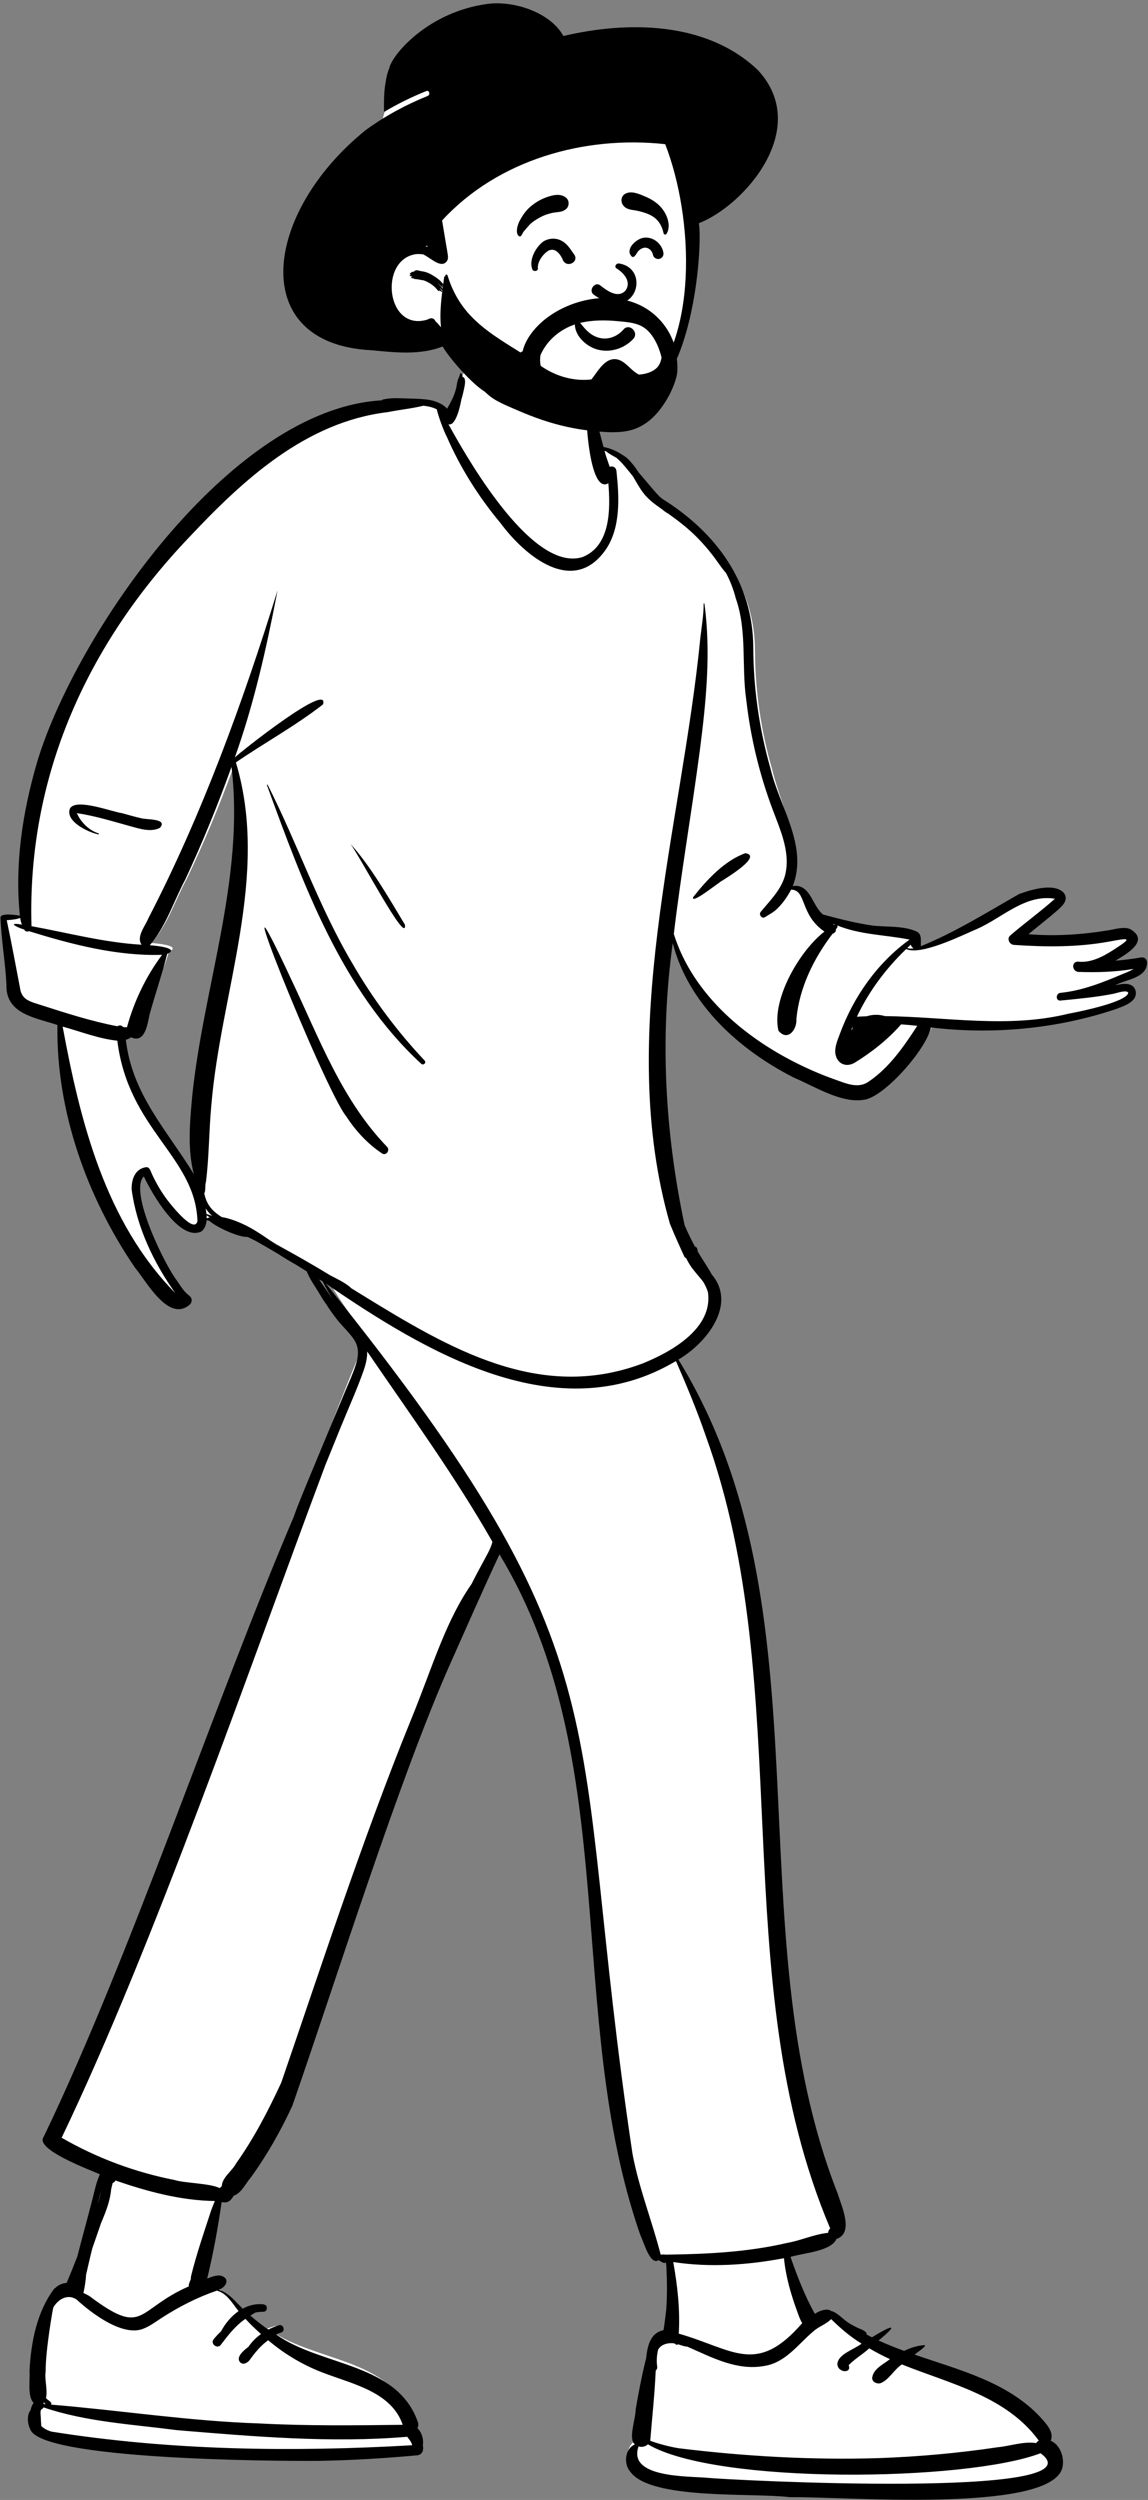 <?xml version="1.0" encoding="UTF-8"?>
<svg width="321px" height="699px" viewBox="0 0 321 699" version="1.1" xmlns="http://www.w3.org/2000/svg" xmlns:xlink="http://www.w3.org/1999/xlink">
    <rect x="0" y="0" width="321" height="699" fill="#808080" stroke="none"/>
    <!-- Generator: Sketch 62 (91390) - https://sketch.com -->
    <title>peep-standing-23</title>
    <desc>Created with Sketch.</desc>
    <g id="Introduction" stroke="none" stroke-width="1" fill="none" fill-rule="evenodd">
        <g id="variations-standing" transform="translate(-2735, -900)">
            <g id="a-person/standing" transform="translate(2733, 854)">
                <g id="pose/standing/robot_dance-3" transform="translate(-28.736, 150.264)">
                    <path d="M84.301,214.237 C84.341,216.96 84.614,223.215 85.299,225.851 C77.671,213.645 66.241,200.305 64.503,185.355 C65.045,185.207 67.448,184.985 67.868,184.671 C71.814,186.501 71.068,180.868 71.651,178.263 C73.226,172.747 76.535,167.321 77.973,161.768 C81.753,160.137 74.163,159.446 73.06,159.413 C77.644,154.318 79.753,147.313 83.017,141.368 C87.814,131.266 92.109,120.939 95.945,110.45 C96.783,117.022 96.934,123.666 96.423,130.274 C94.845,158.581 84.194,185.798 84.301,214.237 Z M349.042,163.954 C346.669,164.352 342.714,164.729 340.346,164.923 C343.454,163.073 352.642,159.548 346.852,156.381 C345.067,155.73 343.151,156.658 341.351,156.945 C333.874,158.174 324.643,158.109 317.079,157.49 C319.836,155.231 323.466,151.977 326.157,149.639 C327.587,148.397 328.974,147.926 327.365,146.071 C324.53,143.435 319.459,145.376 316.181,146.534 C307.138,151.592 296.928,157.078 287.222,160.97 C287.121,159.612 287.183,157.857 285.872,156.945 C282.027,155.136 279.195,155.665 275.103,155.183 C270.334,154.47 266.094,153.658 261.371,152.399 C258.281,150.046 256.398,143.109 251.458,143.885 C255.833,132.893 249.164,121.425 246.659,110.9 C243.533,100.129 241.891,88.942 241.846,77.743 C241.815,59.812 231.412,46.053 216.38,36.852 C210.454,32.857 206.474,23.139 199.138,21.193 C198.204,17.619 198.148,16.049 197.328,12.447 C196.917,11.413 196.611,5.799 195.577,5.99 C194.436,0.43 188.623,-1.8 183.592,-2.965 C177.051,-4.318 167.923,-5.958 162.043,-2.139 C160.34,-0.724 159.592,1.645 159.467,3.761 C158.813,6.579 157.455,9.498 155.87,11.943 C153.167,11.032 154.697,9.332 152.023,8.937 C127.609,5.324 100.508,23.205 84.668,40.649 C55.954,70.086 33.016,110.272 36.77,152.227 C35.761,152.078 31.285,151.377 31.349,152.789 C31.569,158.929 32.7,164.05 33.012,170.184 C32.702,178.312 41.159,179.291 47.269,181.295 C46.893,204.875 55.473,228.46 68.903,247.843 C72.166,251.657 77.062,264.892 83.017,259.62 C83.719,258.8 78.276,253.123 77.308,251.721 C74.002,247.565 65.243,226.99 71.433,222.88 C72.809,227.322 86.134,248.679 88.509,236.557 C91.664,238.385 96.877,239.632 100.648,239.443 C107.738,243.278 114.636,247.418 121.444,251.721 C124.616,257.939 129.267,263.911 133.164,269.881 C106.194,332.077 79.869,434.446 45.161,493.027 C42.135,496.853 58.783,503.355 61.723,504.759 C56.1,513.875 55.396,524.438 51.118,534.254 C50.303,534.122 49.481,534.295 48.746,534.688 C43.469,538.256 41.477,551.029 41.176,557.327 C41.42,560.136 40.377,564.385 42.654,566.454 C42.335,566.798 42.098,567.218 41.929,567.647 C40.327,568.892 40.524,571.643 41.38,573.349 C44.394,579.593 66.42,579.014 73.567,580.35 C98.886,582.491 120.136,582.828 145.452,580.488 C148.559,579.838 146.209,574.998 144.675,573.685 C145.384,573.255 145.837,572.469 145.527,571.459 C139.772,555.027 118.971,556.139 106.385,547.364 C109.694,545.453 107.558,546.063 105.479,546.806 C103.272,545.421 101.125,543.863 99.137,542.142 C100.664,541.2 99.911,540.578 98.258,541.367 C95.654,539.282 93.626,536.059 90.309,535.048 C87.059,534.254 87.059,532.866 87.059,531.992 C88.993,524.229 91.105,516.269 92.191,508.396 C93.349,510.101 103.341,496.439 105.479,493.027 C113.786,479.892 113.763,466.949 119.576,452.665 C131.514,421.558 155.967,356.363 170.879,326.613 C205.771,383.378 188.776,460.15 210.301,520.681 C211.257,522.499 213.056,529.319 215.548,527.352 C216.516,527.578 217.545,527.7 218.468,527.83 C218.201,534.447 217.705,541.047 216.604,547.595 C215.578,547.865 214.706,548.403 214.254,549.343 C212.527,548.076 209.219,566.761 208.936,568.664 C208.932,571.119 206.812,576.586 208.748,578.045 C205.959,579.185 205.503,583.397 207.465,585.563 C213.29,593.38 241.685,591.231 252.161,592.542 C265.408,592.214 320.826,597.165 324.674,584.619 C325.439,581.755 324.128,578.139 321.461,577.037 C322.528,574.549 319.972,572.148 318.409,570.402 C309.188,560.828 295.011,559.319 282.736,555.152 C283.193,554.684 266.711,546.253 263.138,544.168 C263.374,541.337 257.481,544.176 257.465,544.168 C254.655,539.211 252.665,531.497 250.781,526.149 C254.258,525.073 262.635,524.117 264.187,520.681 C269.177,519.01 264.172,511.785 263.138,508.396 C233.889,435.331 261.639,343.169 218.468,274.207 C226.381,269.682 235.46,259.78 227.643,251.473 C226.079,249.476 222.252,243.259 222.315,244.345 C220.861,238.425 217.615,228.229 216.604,222.243 C212.89,200.266 215.324,179.684 218.468,157.49 C222.832,174.19 237.875,188.104 253.178,195.735 C259.15,198.195 267.037,203.273 273.593,201.671 C279.511,199.923 290.259,187.794 291.525,181.969 C308.776,184.017 326.688,182.373 343.175,176.959 C345.291,176.16 347.795,176.228 347.141,173.229 C346.488,170.684 341.835,171.333 339.834,171.806 C342.892,170.113 350.832,169.67 350.773,165.245 C350.668,164.322 349.986,163.796 349.042,163.954 Z" id="🎨-Background" fill="#FFFFFF"></path>
                    <path d="M159.527,-0 C159.789,0.106 159.968,0.504 160.074,1.103 C160.367,1.194 160.617,1.409 160.692,1.734 C160.913,2.688 160.655,3.683 160.455,4.634 L160.433,4.744 C160.244,5.664 160.013,6.579 159.731,7.477 L159.69,7.704 C159.003,11.413 157.679,14.939 156.124,14.34 L156.483,14.993 C162.584,26.047 180.009,55.727 193.615,51.497 C201.537,48.326 201.424,38.02 200.845,30.848 C194.962,34.45 193.862,6.873 195.068,3.825 C196.028,3.12 196.491,9.464 196.848,10.338 C197.627,13.818 198.583,17.253 199.481,20.704 C201.378,21.079 203.172,21.834 204.758,22.916 C204.833,22.959 204.911,22.999 204.985,23.044 C205.937,23.622 206.68,24.359 207.342,25.176 C208.09,26.012 208.73,26.927 209.335,27.868 C210.663,29.375 211.93,30.938 213.239,32.462 C213.86,33.185 214.495,33.885 215.145,34.568 L215.647,34.989 C215.73,35.059 215.814,35.128 215.898,35.197 C230.929,44.567 241.335,58.586 241.364,76.847 C241.408,88.255 243.051,99.649 246.177,110.621 C248.682,121.341 256.775,132.299 252.4,143.494 C257.34,142.704 257.799,149.046 260.888,151.442 L261.859,151.704 C266.199,152.87 270.179,153.843 274.62,154.52 C278.712,155.01 283.443,154.471 287.288,156.315 C288.599,157.243 288.13,158.919 288.232,160.302 C297.937,156.338 306.654,150.862 315.697,145.71 L316,145.602 C319.347,144.416 325.317,142.633 328.068,145.238 C329.676,147.127 328.052,148.814 326.622,150.08 C323.931,152.461 321.077,154.645 318.32,156.946 C325.749,157.566 333.2,157.072 340.547,155.868 L340.948,155.802 C342.747,155.51 344.87,154.81 346.655,155.473 C352.445,158.699 345.746,162.465 342.637,164.35 C345.006,164.153 347.37,163.859 349.743,163.453 C350.687,163.292 351.37,163.829 351.474,164.768 C351.534,169.276 345.587,169.519 342.529,171.243 L342.774,171.185 C344.773,170.723 347.648,170.317 348.275,172.805 C348.929,175.859 344.805,177.093 342.689,177.907 C326.203,183.422 308.292,185.096 291.041,183.01 C289.775,188.944 279.028,201.298 273.11,203.078 C266.553,204.71 258.667,199.538 252.695,197.032 C237.393,189.26 223.214,176.439 218.85,159.428 C215.183,185.804 216.665,212.394 222.171,238.345 C223.062,240.368 224.003,242.36 225.061,244.301 C225.38,244.352 225.651,244.565 225.713,244.997 C225.746,245.233 225.793,245.463 225.847,245.69 C226.901,247.477 228.056,249.194 229.128,250.971 C229.349,251.338 229.568,251.719 229.768,252.11 C236.904,260.514 228.206,271.344 220.426,275.874 C263.596,346.118 235.714,434.639 264.962,509.063 L265.027,509.274 C266.138,512.814 269.519,520.1 264.629,521.768 C263.076,525.268 255.253,525.682 251.776,526.778 C253.66,532.225 255.754,537.612 258.564,542.662 L258.615,542.685 L258.615,542.685 C259.734,541.863 262.133,541.014 263.125,541.909 C263.366,541.94 263.607,542.008 263.841,542.124 C265.376,542.886 266.611,544.342 268.079,545.258 C268.873,545.754 269.698,546.205 270.548,546.598 C271.339,546.964 272.18,547.205 272.826,547.808 C273.03,547.999 273.081,548.241 273.031,548.464 C273.54,548.728 274.05,548.993 274.557,549.259 L274.833,549.087 C279.319,546.296 282.927,544.784 276.401,550.145 C278.739,551.225 281.137,552.169 283.55,553.054 C285.384,552.173 287.34,551.531 289.357,551.443 C289.72,551.891 286.947,553.621 286.49,554.098 C298.765,558.343 312.266,561.666 321.486,571.419 L321.588,571.535 C323.158,573.302 325.582,575.698 324.538,578.177 C327.205,579.299 328.517,582.982 327.751,585.9 C323.904,598.679 264.925,593.636 251.679,593.97 C241.203,592.635 212.809,594.823 206.984,586.861 C205.022,584.655 205.478,580.365 208.267,579.204 C206.331,577.718 208.451,572.149 208.456,569.649 L208.5,569.36 C208.797,567.492 210.082,560.185 211.416,555.079 C211.443,554.677 211.497,554.265 211.561,553.849 L211.603,553.586 C211.869,551.958 212.276,550.303 213.329,548.994 C214.085,548.054 215.133,547.474 216.269,547.264 C216.574,545.32 216.824,543.371 217.039,541.419 C217.19,539.124 217.248,536.825 217.222,534.525 C217.208,533.363 217.178,532.203 217.121,531.043 C217.079,530.189 217.128,529.174 216.911,528.302 C216.766,528.45 216.56,528.529 216.33,528.45 C215.84,528.283 215.389,527.974 214.939,527.72 C214.922,527.711 214.909,527.7 214.894,527.689 C212.492,529.247 210.754,522.582 209.82,520.773 C188.296,459.118 205.29,388.162 170.399,330.342 C165.583,340.665 161.444,350.136 156.807,360.531 C142.328,392.995 124.453,450.179 112.466,484.553 C109.205,491.58 105.371,498.371 100.814,504.646 C99.357,506.295 98.38,508.722 96.271,509.609 L96.086,509.637 L96.086,509.637 C95.524,510.687 94.742,511.572 93.58,511.542 C93.295,511.535 93.005,511.503 92.711,511.452 C91.681,518.605 90.387,525.803 88.665,532.842 L88.898,532.745 C90.024,532.28 91.209,531.884 92.365,531.987 C95.172,532.696 94.133,535.147 91.914,535.955 C94.676,536.812 96.544,539.227 98.594,541.239 C100.327,540.306 102.269,539.822 104.344,540.026 C104.662,540.057 104.904,540.196 105.073,540.386 C105.192,540.387 105.307,540.394 105.417,540.412 L105.191,540.548 L105.191,540.548 C105.56,541.167 105.297,542.11 104.344,542.115 C103.597,542.119 102.877,542.187 102.181,542.315 C101.698,542.597 101.217,542.882 100.742,543.18 C102.342,544.591 104.046,545.893 105.8,547.083 C106.726,546.61 107.706,546.214 108.725,545.896 C110.041,545.485 110.615,547.574 109.293,547.953 C109.013,548.033 108.735,548.122 108.459,548.218 L108.188,548.382 C108.125,548.42 108.059,548.459 107.99,548.499 C120.576,557.437 141.851,556.305 147.606,573.042 C147.796,573.674 147.698,574.219 147.43,574.647 C148.678,575.79 149.253,577.844 148.972,579.42 L148.996,579.553 C149.21,580.828 148.902,581.947 147.531,582.239 C138.378,583.09 129.247,583.631 120.054,583.798 L119.312,583.804 C106.141,583.893 42.078,583.415 39.188,574.968 C38.418,573.404 38.18,570.977 39.308,569.583 C39.439,568.832 39.696,568.149 40.154,567.614 C38.299,565.743 39.212,561.024 38.985,558.648 C39.392,550.714 41.003,542.207 45.859,535.715 C45.938,535.612 46.034,535.549 46.133,535.518 C46.981,534.667 48.095,534.13 49.369,534.057 C49.408,533.959 49.449,533.86 49.487,533.761 C50.478,531.429 51.418,529.053 52.353,526.667 C53.046,523.955 53.77,521.251 54.494,518.561 C55.219,515.873 55.927,513.182 56.62,510.486 C57.172,508.338 57.647,505.916 58.602,503.863 C58.576,503.775 58.551,503.688 58.523,503.6 L57.529,503.198 C51.018,500.555 40.702,496.097 42.969,493.153 C67.121,443.028 90.763,371.668 112.928,319.703 C113.274,318.684 113.64,317.671 114.042,316.668 C115.021,314.225 116.012,311.786 117.018,309.353 L117.623,307.894 L127.279,284.689 L127.279,284.689 C128.29,282.26 129.429,279.844 130.226,277.334 C130.994,274.917 131.2,272.512 129.742,270.312 C128.437,268.344 126.598,266.714 125.127,264.865 C124.015,263.467 122.93,261.973 121.959,260.404 C121.076,259.242 120.338,257.911 119.68,256.839 C118.626,255.122 117.285,253.22 116.519,251.235 C115.532,250.613 114.543,249.995 113.55,249.383 C111.836,248.423 110.149,247.418 108.507,246.331 C106.433,245.099 104.346,243.889 102.242,242.706 C101.483,242.33 100.723,241.955 99.963,241.581 C97.684,241.778 91.388,238.973 89.243,237.075 C88.998,237.025 88.754,236.97 88.512,236.909 C88.415,238.121 88.018,239.219 87.094,240.033 C80.949,243.079 73.116,229.285 70.957,224.682 C66.667,228.868 76.903,249.573 80.21,253.806 L80.386,254.068 C81.271,255.392 82.198,256.878 83.452,257.856 L83.579,257.952 C84.439,258.587 84.598,259.58 83.897,260.415 C77.941,265.785 71.69,253.993 68.427,250.108 C54.998,230.365 46.417,206.341 46.793,182.324 C40.684,180.282 32.227,179.285 32.537,171.007 C32.225,164.758 31.093,158.576 30.873,152.323 C30.81,150.884 35.286,151.598 36.296,151.75 C34.808,137.381 37.056,122.793 41.065,108.984 C51.592,73.649 94.939,9.963 137.604,7.664 C137.567,7.594 137.585,7.5 137.68,7.476 C139.611,6.975 141.745,7.055 143.73,7.118 C145.795,7.183 147.895,7.198 149.949,7.431 C152.079,7.672 154.333,8.453 155.764,10 L156.259,9.107 C156.834,8.065 157.389,7.012 157.807,5.862 C158.019,5.281 158.185,4.678 158.337,4.069 C158.508,3.201 158.551,2.297 158.962,1.508 C158.973,1.488 158.987,1.47 158.999,1.451 C159.147,0.954 159.316,0.467 159.527,-0 Z M211.891,579.173 C211.281,579.792 210.224,580.062 209.288,579.767 C206.177,588.594 223.057,588.04 228.474,588.537 C234.251,589.152 339.482,594.618 321.685,581.674 C300.807,589.621 230.975,590.498 211.891,579.173 Z M263.138,544.168 C261.733,545.615 259.615,546.259 258.108,547.639 C253.849,551.238 250.422,556.3 244.534,557.254 C236.8,558.695 229.827,554.883 222.909,551.865 C222.047,551.823 221.149,551.46 220.266,551.191 C220.234,551.255 220.203,551.319 220.168,551.378 C220.125,551.361 220.079,551.347 220.027,551.338 C219.95,551.326 219.878,551.318 219.802,551.306 C219.625,551.165 219.437,551.046 219.244,550.945 C219.127,550.927 219.01,550.913 218.895,550.906 C217.469,550.819 215.921,551.15 215.006,552.33 C214.928,552.431 214.857,552.537 214.788,552.645 C214.345,554.214 214.288,556.112 214.502,557.44 C214.571,557.874 214.39,558.3 214.084,558.546 C213.81,565.114 213.07,571.709 212.553,578.19 C215.141,579.119 217.826,579.826 220.513,580.273 C239.058,582.55 257.801,583.608 276.488,583.035 C287.613,582.634 298.721,581.641 309.73,579.991 C313.289,579.656 316.932,578.282 320.488,578.837 C320.64,578.551 320.876,578.307 321.204,578.14 C312.089,565.675 296.507,562.305 282.924,556.839 C280.68,558.272 279.299,561.254 276.8,562.143 C275.83,562.288 274.481,561.717 274.623,560.488 C275.026,557.972 277.748,556.825 279.581,555.364 C277.614,554.447 275.685,553.45 273.803,552.342 C271.954,554.006 269.767,555.271 268.036,557.046 C269.02,559.445 264.918,559.237 264.872,556.684 C265.156,553.86 269.637,552.665 271.638,551.018 C268.512,549.118 265.72,546.722 263.138,544.168 Z M42.902,568.849 C42.793,569.064 42.615,569.259 42.352,569.411 C41.896,569.674 42.115,571.067 42.138,571.536 L42.139,571.571 C42.164,572.413 42.217,573.254 42.29,574.093 C43.059,574.786 44.043,575.313 45.136,575.63 C78.429,580.934 112.36,581.365 145.974,579.439 C145.819,578.547 145.166,577.812 144.588,577.068 C123.338,578.872 101.576,576.985 80.291,575.227 C67.847,573.594 54.809,572.918 42.902,568.849 Z M91.372,536.205 C85.885,538.091 80.779,540.708 75.916,543.843 C74.109,545.017 72.384,546.363 70.306,547.036 C63.113,549.198 52.328,538.813 52.155,538.697 C49.657,537.018 47.008,538.583 45.648,540.911 C45.523,541.126 43.439,553.031 43.502,558.863 C43.128,560.845 44.126,564.085 43.595,566.247 C44.012,566.748 44.607,566.984 45.008,567.509 C45.153,567.699 45.112,567.914 44.987,568.076 C64.412,569.672 83.725,572.701 103.243,573.34 C116.601,574.046 129.985,573.884 143.345,573.722 C140.306,564.81 129.952,562.457 122.044,559.523 C116.069,557.38 110.567,554.186 105.727,550.081 C103.628,551.552 101.972,553.614 100.485,555.686 C99.81,556.528 98.422,557.164 97.698,555.997 C96.953,554.786 98.408,553.256 100.204,551.916 C101.149,550.519 102.34,549.329 103.712,548.348 C102.196,546.998 100.735,545.591 99.367,544.096 C96.53,546.015 94.445,548.777 92.404,551.456 C91.423,552.525 89.589,551.112 90.394,549.908 C91.038,549.078 91.764,548.312 92.541,547.595 C93.713,545.388 95.399,543.351 97.445,541.94 L97.289,541.742 C95.58,539.552 94.102,536.925 91.372,536.205 Z M43.028,567.45 C42.98,567.508 42.931,567.564 42.878,567.618 C42.925,567.714 42.961,567.814 42.988,567.917 L43.487,567.956 L43.487,567.956 C43.313,567.813 43.161,567.638 43.028,567.45 Z M249.951,527.139 C239.774,529.057 229.26,529.795 218.987,528.211 C220.177,534.835 220.922,541.501 220.532,548.229 C235.891,552.656 242.273,560.039 255.053,545.285 C254.435,544.346 254.079,543.193 253.664,542.082 C251.898,537.258 250.439,532.268 249.951,527.139 Z M63.016,505.41 C62.871,505.731 62.609,505.995 62.232,506.111 C62.098,506.704 61.959,507.297 61.811,507.889 C61.561,510.941 60.408,513.967 59.215,516.783 C59.133,516.977 59.052,517.171 58.971,517.366 C58.184,519.708 57.359,522.045 56.545,524.385 C55.929,526.816 55.386,529.266 54.818,531.709 C54.708,533.366 54.473,535.008 54.111,536.632 C54.094,536.708 54.071,536.777 54.046,536.844 C54.615,537.097 55.164,537.391 55.682,537.687 C71.265,549.377 68.574,541.561 83.536,535.017 C83.45,534.388 83.765,533.821 84.022,533.17 L84.055,533.084 C84.071,533.043 84.087,533.002 84.102,532.961 C84.078,532.713 84.092,532.446 84.158,532.163 C85.673,525.974 87.783,519.893 89.758,513.837 C90.074,512.925 90.44,512.034 90.814,511.145 C81.328,511.023 71.944,508.501 63.016,505.41 Z M121.849,254.627 C207.922,361.789 189.065,374.426 207.598,497.97 C209.399,507.587 213.057,516.715 215.478,526.149 L215.812,526.117 C216.143,526.085 216.458,526.065 216.692,526.14 L216.701,526.144 L216.701,526.144 L217.656,526.132 C228.791,525.979 239.975,525.398 250.852,522.863 C254.698,522.188 258.447,520.419 262.296,520.049 C262.311,519.549 262.548,519.084 262.871,518.814 C233.184,448.705 253.868,368.616 228.112,297.315 C225.667,290.18 222.756,283.203 219.745,276.29 C186.642,296.051 149.646,273.672 121.849,254.627 Z M58.912,508.417 C58.729,509.226 58.529,510.024 58.347,510.794 L58.078,511.944 C58.46,510.782 58.761,509.603 58.912,508.417 Z M133.4,273.605 C133.458,275.376 133.029,277.163 132.449,278.829 C130.591,284.168 128.21,289.37 126.079,294.606 C124.633,298.159 123.199,301.718 121.751,305.271 C100.294,362.503 73.956,439.217 47.971,493.454 C57.761,499.112 68.497,503.115 79.603,505.284 C82.181,506.145 89.556,506.183 92.166,507.548 L92.761,506.966 L92.761,506.966 C92.864,504.524 95.636,502.783 96.746,500.642 C101.756,493.595 105.749,485.889 109.372,478.058 L109.964,476.339 C119.596,448.336 132.165,409.786 145.408,377.198 L145.817,376.192 C151.305,362.752 154.913,350.362 161.536,340.195 C161.897,339.648 162.262,339.1 162.63,338.552 C162.901,338.009 163.174,337.466 163.452,336.925 C164.639,334.613 165.92,332.352 167.128,330.051 C167.643,329.071 168.154,327.965 168.425,326.831 C157.904,308.379 145.366,291.131 133.4,273.605 Z M149.158,9.174 C145.856,9.976 142.472,10.303 139.152,10.968 C116.265,13.693 98.718,29.896 83.604,45.985 C54.972,76.008 38.314,112.951 39.544,154.704 C49.768,156.564 59.887,159.286 70.305,159.881 C68.791,157.591 71.326,154.727 72.199,152.535 C87.267,123.471 98.901,91.386 108.349,60.786 L108.092,62.122 C105.126,77.479 101.67,92.771 96.396,107.523 C97.924,106.024 123.021,86.096 121.06,92.685 C113.392,98.669 104.731,103.41 96.697,108.901 C106.25,140.76 92.439,173.041 89.815,204.913 C89.156,212 89.213,219.136 88.327,226.196 C87.99,226.994 88.345,228.618 87.849,229.378 C88.216,231.251 88.989,232.959 90.584,234.421 C91.255,235.037 91.988,235.57 92.758,236.046 C94.682,236.336 96.614,237.076 98.18,237.76 C101.666,239.284 104.733,241.531 107.849,243.678 L107.932,243.734 L107.932,243.734 C112.956,246.311 117.974,249.238 123.011,252.291 L123.236,252.409 C125.11,253.391 127.025,254.276 128.658,255.637 C128.732,255.7 128.782,255.771 128.814,255.845 L131.874,257.731 C156.379,272.83 181.646,287.761 210.378,276.984 C218.45,273.738 230.186,267.161 228.679,256.991 C228.382,256.015 227.93,255.099 227.419,254.208 C227.277,254.016 227.131,253.828 226.984,253.642 C225.87,252.238 224.624,250.949 223.657,249.431 C223.264,248.814 222.911,248.178 222.603,247.524 C222.385,247.458 222.191,247.305 222.069,247.039 C220.686,244.028 219.332,241.012 218.07,237.947 C202.775,184.715 221.34,127.52 226.592,73.83 C226.956,70.756 227.492,67.65 227.491,64.553 C227.491,64.408 227.702,64.413 227.713,64.553 C229.566,78.257 228.16,92.088 226.399,105.729 C224.144,122.795 221.182,139.79 219.146,156.886 C224.557,174.119 239.711,186.571 255.624,194.038 C258.331,195.323 261.1,196.467 263.922,197.475 L264.111,197.54 C267.213,198.624 270.713,200.298 273.705,198.103 C279.447,194.213 283.501,188.277 287.222,182.56 C285.717,182.397 284.209,182.256 282.701,182.152 C278.997,186.382 274.459,189.972 269.67,192.906 C267.718,194.023 265.501,193.551 264.598,191.365 C263.747,189.302 264.79,186.893 265.545,184.904 L265.654,184.614 C269.476,174.324 276.112,164.894 285.073,158.45 C278.313,157.101 271.29,157.142 264.805,154.475 C265.159,154.846 264.695,155.261 264.47,155.576 C264.55,156.186 264.106,156.631 263.561,156.795 C258.269,163.697 254.259,171.871 253.421,180.625 C253.644,183.606 250.972,187.05 248.398,183.919 C246.385,175.205 254.303,161.586 261.265,156.209 C254.283,151.425 256.318,144.521 251.935,144.49 C250.803,146.66 249.325,148.738 247.462,150.35 C246.62,151.033 245.598,151.549 244.694,152.155 C243.744,152.793 242.754,151.389 243.507,150.619 L243.706,150.381 C246.564,146.967 249.959,143.612 250.549,138.994 C251.403,133.307 248.842,127.545 246.88,122.35 C243.117,112.391 240.622,102.028 239.406,91.454 C238.029,81.979 239.704,72.151 236.455,62.983 C235.809,60.429 234.88,58.104 233.741,55.946 C233.714,55.923 233.688,55.9 233.663,55.872 C232.312,54.311 231.232,52.575 229.972,50.94 C228.654,49.23 227.225,47.603 225.712,46.063 C223.183,43.49 220.391,41.343 217.48,39.276 C217.426,39.257 217.372,39.232 217.317,39.199 C216.772,38.878 216.248,38.487 215.743,38.058 L215.694,38.024 C214.001,36.849 212.274,35.575 210.953,33.98 C209.656,32.415 208.733,30.59 207.674,28.865 C206.227,27.103 204.848,25.215 203.102,23.746 C202.115,23.183 201.088,22.653 200.207,21.95 C200.062,21.889 199.916,21.832 199.767,21.778 C200.142,23.306 200.71,24.713 201.222,26.265 C201.964,25.953 202.978,26.299 203.103,27.439 L203.149,27.865 C203.893,34.848 204.27,43.298 200.157,49.344 C191.098,62.455 177.568,51.261 170.726,42.042 C164.585,34.689 159.422,26.51 155.61,17.72 L155.547,17.604 C154.837,16.259 153.298,12.157 152.864,10.186 C151.764,9.608 150.427,9.329 149.158,9.174 Z M120.157,253.542 C120.129,253.576 120.098,253.606 120.064,253.632 C121.348,255.454 122.572,257.338 123.834,259.166 C122.8,257.478 121.827,255.777 120.967,254.058 C120.697,253.885 120.427,253.714 120.157,253.542 Z M48.256,182.777 C53.166,209.385 60.183,237.38 79.734,257.274 C73.649,248.719 68.917,238.731 67.541,228.271 C67.484,225.463 68.508,222.497 71.62,222.082 C72.151,222.011 72.555,222.486 72.744,222.908 L72.763,222.95 C73.987,225.867 75.579,228.641 77.464,231.183 L77.649,231.424 C79.071,233.26 85.108,240.744 85.951,237.167 C85.334,219.082 66.61,211.626 63.543,186.719 C58.297,186.164 53.318,184.175 48.256,182.777 Z M88.509,235.556 C88.529,235.84 88.539,236.121 88.535,236.398 C88.813,236.283 89.099,236.191 89.391,236.12 C89.094,235.937 88.801,235.748 88.509,235.556 Z M88.231,233.607 C88.334,234.127 88.421,234.651 88.475,235.17 C89.009,235.34 89.538,235.526 90.063,235.719 C89.745,235.433 89.441,235.13 89.157,234.808 C88.826,234.433 88.515,234.029 88.231,233.607 Z M95.468,110.162 C91.632,120.846 87.337,131.365 82.541,141.655 C79.32,147.677 77.172,154.693 72.715,159.919 C72.672,159.96 72.628,159.999 72.584,160.035 L72.657,160.038 C73.985,160.097 81.2,160.806 77.497,162.434 C76.059,168.09 74.175,173.617 72.599,179.235 L72.564,179.398 C71.988,182.116 71.259,187.59 67.392,185.763 C66.972,186.083 66.468,186.308 65.926,186.459 C67.665,201.687 77.314,211.6 84.942,224.033 C83.237,217.471 83.735,210.619 84.329,203.919 L84.476,202.271 C87.628,171.553 99.194,141.346 95.468,110.162 Z M127.5,207.805 C121.283,200.069 90.705,123.49 112.314,169.885 C119.995,186.036 126.316,203.327 138.987,216.414 C139.863,217.353 138.708,219.004 137.57,218.246 C133.48,215.52 130.17,211.905 127.5,207.805 Z M105.369,115.246 C105.344,115.122 105.503,115.054 105.573,115.16 C113.881,131.531 119.813,149.123 129.201,164.998 C134.867,174.828 141.667,183.99 149.453,192.253 C150.038,192.874 149.158,193.731 148.524,193.18 C126.297,172.714 115.49,142.963 105.369,115.246 Z M269.192,182.643 L269.179,182.645 L269.179,182.645 L268.975,183.173 C268.905,183.351 268.835,183.531 268.763,183.711 C268.797,183.697 268.831,183.683 268.866,183.669 C268.939,183.595 269.012,183.521 269.084,183.443 C269.068,183.174 269.102,182.904 269.192,182.643 Z M36.384,152.392 C35.255,152.834 33.869,152.918 32.621,153.026 C34.018,159.593 35.224,166.21 36.488,172.795 C37.072,174.816 38.446,175.526 40.348,176.167 L41.877,176.654 C49.012,178.936 56.188,181.28 63.546,182.68 C64.064,182.344 64.798,182.36 65.142,182.899 C65.5,182.932 65.867,182.952 66.23,182.986 C68.196,175.741 71.56,168.719 76.062,162.709 C63.479,163.114 50.806,159.802 38.836,156.099 C38.351,156.334 37.713,156.187 37.509,155.631 L37.324,155.579 C35.315,154.984 32.65,153.522 36.873,154.265 C36.618,153.671 36.477,153.033 36.384,152.392 Z M325.706,147.031 C317.366,145.655 310.992,152.399 303.874,155.495 C299.612,157.319 288.255,162.978 284.126,161.096 C278.466,166.534 273.686,172.887 270.345,180.016 C271.256,179.962 272.167,179.921 273.078,179.893 C274.728,179.364 276.49,179.337 278.204,179.846 C295.367,180.034 312.542,183.363 329.637,179.144 L330.03,179.071 C333.542,178.406 345.531,175.877 346.213,173.398 C346.034,172.32 342.81,173.459 342.191,173.581 C337.264,174.55 332.258,175.012 327.265,175.497 C325.877,175.631 325.894,173.476 327.265,173.339 C333.275,172.742 338.969,170.49 344.483,168.148 C345.069,167.888 346.622,167.351 347.696,166.654 C342.601,167.519 337.351,167.669 332.196,167.485 C330.422,167.256 330.296,164.566 332.196,164.619 C335.676,165.003 339.001,163.288 341.842,161.478 L342.461,161.078 C347.196,157.997 346.866,157.863 340.881,159.008 C332.086,160.607 323.186,160.547 314.305,159.937 C313.037,159.916 312.162,158.214 313.211,157.302 C317.3,153.778 321.684,150.635 325.706,147.031 Z M285.392,159.866 L285.295,159.957 C285.091,160.153 284.923,160.326 284.83,160.418 L284.792,160.454 C284.666,160.572 284.545,160.694 284.42,160.813 C284.965,160.996 285.567,161.006 286.187,160.91 C285.813,160.676 285.535,160.294 285.392,159.866 Z M128.7,131.682 L128.68,131.657 L128.727,131.707 C134.092,137.501 139.53,146.897 143.974,154.307 C144.56,160.38 131.419,135.182 128.7,131.682 Z M263.705,154.073 C263.757,154.138 263.807,154.204 263.855,154.272 L263.927,154.374 L264.042,154.303 C264.085,154.277 264.129,154.262 264.175,154.25 C264.018,154.193 263.861,154.132 263.705,154.073 Z M239.158,134.294 C243.985,135.05 234.114,141.036 232.812,141.893 C231.977,142.21 224.045,148.746 224.526,146.624 C228.24,141.866 233.364,136.321 239.158,134.294 Z M50.324,121.751 C52.109,118.881 61.826,122.659 64.898,123.112 C66.624,123.566 68.332,124.105 70.077,124.486 C71.441,124.98 77.799,124.502 75.466,127.192 C73.031,128.498 69.852,127.488 67.358,126.795 C62.397,125.443 57.418,123.865 52.337,123.114 C52.185,123.038 52.176,123.089 52.309,123.269 C53.402,125.692 55.701,127.966 58.289,128.747 C58.468,128.799 58.393,129.072 58.212,129.026 L58.038,128.989 C55.126,128.341 48.836,125.265 50.324,121.751 Z" id="🖍-Ink" fill="#000000"></path>
                </g>
                <g id="Head" stroke-width="1" transform="translate(95.946, 42.662)">
                    <g id="head/hat-hip">
                        <path d="M99.408,67.119 C99.314,61.81 99.209,56.394 98.419,51.136 C97.645,45.996 95.518,41.35 91.863,37.617 C84.098,29.688 72.844,27.752 62.368,25.977 L44.457,22.943 C38.992,22.017 33.162,20.538 27.642,21.85 C24.921,22.497 22.611,24 20.499,25.777 C18.464,27.491 16.276,29.331 14.897,31.637 C13.515,33.945 13.04,36.644 12.591,39.255 C12.084,42.199 11.691,45.166 11.411,48.14 C10.851,54.099 10.775,60.102 11.181,66.072 C11.378,68.969 11.691,71.856 12.091,74.731 C12.289,76.157 12.513,77.579 12.767,78.996 C12.841,79.414 12.898,79.876 12.974,80.344 C12.409,81.947 12.088,83.608 12.114,85.262 C12.19,90.133 16.31,93.199 20.463,94.846 C22.872,95.801 25.389,96.449 27.755,97.516 C30.244,98.638 31.939,100.456 33.641,102.531 C36.886,106.487 40.549,110.044 44.732,113.01 C53.599,119.301 64.83,122.276 75.589,120.018 C78.171,119.476 80.775,118.635 83.096,117.367 C85.546,116.029 87.388,114.089 88.935,111.796 C91.807,107.539 93.867,102.746 95.426,97.868 C97.015,92.892 98.144,87.907 98.759,82.719 C99.372,77.547 99.501,72.323 99.408,67.119 L99.408,67.119 Z" id="🎨-Background" fill="#FFFFFF"></path>
                        <path d="M42.252,4.447 C49.664,3.43 59.894,6.737 63.586,13.405 C81.209,9.259 103.436,9.123 117.961,22.925 C133.118,39.299 114.08,60.887 101.457,65.754 C102.376,70.211 100.943,98.767 90.804,111.505 C82.757,122.298 64.017,127.278 55.345,114.388 L55.278,114.281 C54.349,112.793 55.149,112.84 56.103,113.948 C64.594,121.4 76.139,121.527 85.035,113.663 C101.709,99.288 99.99,64.042 92.056,43.652 C69.464,41.176 45.274,48.009 29.67,64.981 L30.725,71.321 C30.905,72.401 31.109,73.48 31.265,74.564 C31.365,75.258 31.376,75.949 30.894,76.511 C29.302,78.367 26.619,75.578 24.412,74.469 C23.76,74.378 23.107,74.342 22.467,74.387 C11.861,75.751 13.951,96.283 25.607,92.684 C26.586,92.075 27.428,92.261 27.808,93.144 C30.586,95.684 32.418,100.214 37.034,104.577 C38.663,106.213 40.145,107.583 41.977,108.895 C43.053,109.981 46.3,111.089 45.271,112.947 C43.324,117.176 31.846,103.893 29.817,100.219 C23.459,102.725 16.412,101.874 9.823,101.261 C-24.938,99.458 -20.298,62.889 8.196,39.802 C13.559,35.861 19.477,32.647 25.628,30.173 C26.467,29.835 26.101,28.459 25.249,28.802 C21.179,30.439 17.211,32.387 13.429,34.643 L13.423,33.294 C13.418,31.023 13.453,28.659 13.848,26.584 C14.046,25.147 14.378,23.611 14.89,22.456 C15.522,18.914 25.429,6.758 42.252,4.447 Z M22.003,79.101 C22.54,78.592 23.542,79.199 24.019,79.184 C25.241,79.351 26.402,79.866 27.307,80.501 C27.905,80.836 28.324,81.149 28.674,81.438 L28.684,81.436 C28.681,81.436 28.678,81.438 28.675,81.439 L28.708,81.461 C29.218,81.823 31.083,83.858 29.905,83.311 C29.817,83.197 29.727,83.087 29.636,82.98 C29.626,82.995 29.613,83.009 29.597,83.023 L29.663,83.121 C30.665,84.625 28.935,83.041 28.669,82.62 C28.656,82.63 28.642,82.637 28.628,82.644 L28.974,83.065 C29.023,83.125 29.061,83.173 29.093,83.213 L29.166,83.283 C30.324,84.42 30.36,85.442 29.014,83.762 C29.067,83.841 29.11,83.925 29.116,84 L29.196,84.101 C30.252,85.46 29.393,84.978 28.868,84.397 L28.824,84.347 L28.833,84.361 C29.321,85.112 28.352,84.585 28.181,84.183 L28.174,84.165 C27.987,84.013 27.872,83.842 27.833,83.799 L27.825,83.792 C26.917,82.863 25.6,82.077 24.481,81.72 C24.319,81.689 24.154,81.664 23.989,81.647 C23.316,81.497 22.636,81.394 21.948,81.339 C21.864,81.329 21.779,81.267 21.715,81.188 C20.676,81.153 20.997,80.728 21.428,80.649 L21.436,80.647 L21.35,80.64 C20.683,80.575 20.228,80.336 20.902,80.19 L20.988,80.173 C20.977,80.156 20.968,80.14 20.959,80.124 C20.381,80.06 20.758,79.5 21.079,79.636 C20.944,79.196 21.56,79.415 21.637,79.35 C21.696,79.285 21.769,79.228 21.811,79.224 C21.997,79.094 21.907,79.106 22.003,79.101 Z M25.537,71.975 L25.401,72.054 C25.292,72.118 25.179,72.16 25.066,72.185 C25.226,72.253 25.384,72.326 25.54,72.405 C25.537,72.309 25.535,72.214 25.535,72.118 L25.537,71.975 Z" id="🖍-Ink" fill="#000000"></path>
                    </g>
                    <g id="face/Calm" transform="translate(37.761, 44.084)" fill="#000000">
                        <path d="M40.621,56.92 C38.871,57.426 36.993,57.471 35.21,56.949 C33.592,56.475 31.932,55.432 30.741,54.053 C29.684,52.828 28.999,51.338 29.026,49.749 C29.029,49.567 29.094,49.416 29.194,49.298 C29.302,49.171 29.452,49.084 29.613,49.047 C29.779,49.008 29.954,49.022 30.103,49.089 C30.238,49.15 30.354,49.254 30.427,49.406 C30.61,49.646 30.792,49.883 30.975,50.112 C32.446,51.925 33.87,53.28 36.082,53.766 C37.282,54.029 38.481,53.912 39.581,53.51 C40.758,53.079 41.822,52.322 42.656,51.353 C43.033,50.915 43.478,50.737 43.913,50.734 C44.406,50.73 44.893,50.959 45.261,51.324 C45.621,51.684 45.863,52.172 45.885,52.682 C45.904,53.13 45.758,53.599 45.368,54.016 C44.084,55.392 42.421,56.4 40.621,56.92 Z M40.567,34.216 C42.36,35.304 45.093,37.841 43.163,40.538 C40.892,42.916 37.623,40.19 36.012,38.956 C34.518,38.001 32.839,40.459 34.225,41.575 C45.868,50.177 50.593,34.501 41.474,32.937 C40.47,32.765 40.097,33.88 40.567,34.216 Z M23.79,29.43 C23.214,29.062 22.536,28.935 21.785,29.277 C21.197,29.543 20.167,30.432 19.451,31.599 C18.96,32.398 18.613,33.336 18.685,34.312 C18.702,34.539 18.618,34.706 18.485,34.83 C18.381,34.927 18.23,34.999 18.052,35.022 C17.902,35.041 17.733,35.023 17.596,34.981 C17.335,34.899 17.197,34.731 17.145,34.593 C16.643,33.263 16.859,31.778 17.422,30.439 C18.181,28.632 19.559,27.118 20.463,26.63 C22.008,25.795 23.831,25.756 25.379,26.607 C26.697,27.332 27.52,28.501 28.34,29.693 C28.514,29.947 28.687,30.198 28.865,30.446 C29.223,30.941 29.259,31.432 29.12,31.853 C28.967,32.32 28.575,32.713 28.085,32.919 C27.633,33.11 27.107,33.137 26.642,32.941 C26.25,32.776 25.889,32.453 25.661,31.907 C25.277,30.986 24.637,29.97 23.79,29.43 L23.79,29.43 Z M53.065,31.478 C52.67,31.684 52.361,31.746 51.923,31.615 C51.681,31.542 51.442,31.403 51.254,31.216 C51.069,31.031 50.935,30.8 50.883,30.544 C50.755,29.913 50.409,29.323 49.916,28.938 C49.494,28.609 48.962,28.434 48.373,28.533 C47.736,28.639 47.129,29.046 46.712,29.526 C46.572,29.687 46.463,29.87 46.353,30.051 C46.147,30.39 45.947,30.705 45.663,30.954 C45.555,31.049 45.393,31.115 45.236,31.115 C45.172,31.115 45.108,31.104 45.046,31.085 C44.412,30.45 44.29,29.969 44.311,29.492 C44.332,28.991 44.53,28.484 44.85,28.011 C45.6,26.901 47.024,25.991 47.984,25.785 C49.3,25.503 50.607,25.842 51.655,26.575 C52.733,27.33 53.531,28.501 53.78,29.822 C53.84,30.14 53.815,30.483 53.694,30.781 C53.575,31.072 53.368,31.321 53.065,31.478 Z M26.692,17.599 C25.903,18.366 24.968,18.485 24.023,18.591 C23.497,18.65 23.078,18.698 22.665,18.791 C21.531,19.047 20.41,19.432 19.387,19.986 C18.317,20.565 17.152,21.264 16.314,22.159 C16.114,22.372 15.926,22.596 15.738,22.82 C15.567,23.024 15.401,23.221 15.227,23.41 C15.027,23.628 14.837,23.857 14.648,24.084 C14.531,24.276 14.508,24.324 14.485,24.373 C14.449,24.447 14.408,24.529 14.361,24.618 C14.297,24.74 14.221,24.873 14.142,24.993 C14.01,25.214 13.94,25.274 13.879,25.302 C13.778,25.347 13.682,25.369 13.589,25.357 C13.501,25.346 13.419,25.304 13.338,25.235 C12.933,24.893 12.813,24.332 12.825,23.737 C12.844,22.833 13.178,21.833 13.486,21.218 C14.202,19.789 15.194,18.303 16.388,17.236 C17.75,16.019 19.241,15.097 20.953,14.462 C22.016,14.067 23.248,13.705 24.407,13.75 C25.241,13.783 26.038,14.031 26.695,14.649 C27.099,15.028 27.293,15.568 27.293,16.107 C27.293,16.657 27.092,17.21 26.692,17.599 Z M54.671,24.63 C54.621,24.712 54.551,24.768 54.474,24.802 C54.393,24.838 54.302,24.848 54.215,24.834 C54.129,24.819 54.047,24.78 53.981,24.72 C53.919,24.663 53.871,24.587 53.85,24.494 C53.326,22.196 52.308,20.486 50.135,19.384 C49.066,18.841 47.837,18.497 46.674,18.222 C46.336,18.142 45.978,18.09 45.619,18.038 C44.491,17.874 43.355,17.685 42.62,16.776 C42.177,16.228 41.991,15.527 42.097,14.886 C42.195,14.283 42.549,13.73 43.191,13.398 C44.79,12.573 46.777,13.383 48.391,14.072 C48.511,14.123 48.629,14.174 48.744,14.222 C50.323,14.887 51.763,15.765 52.947,17.021 C53.886,18.017 54.756,19.49 55.107,21.005 C55.398,22.265 55.33,23.551 54.671,24.63 Z" id="🖍-Ink"></path>
                    </g>
                    <g id="facial-hair/Full" transform="translate(29.211, 80.109)" fill="#000000">
                        <path d="M27.958,22.562 C29.881,18.066 34.078,14.762 38.909,13.554 C42.458,12.67 46.181,12.698 49.798,13.049 C51.693,13.232 53.726,13.382 55.512,14.084 C57.037,14.684 58.279,15.818 59.214,17.149 C60.326,18.727 61.083,20.532 61.614,22.383 C61.69,22.646 61.76,22.911 61.827,23.178 C61.596,24.574 61.105,25.762 59.809,26.64 C58.545,27.497 57.036,27.848 55.532,27.973 C55.384,27.902 55.241,27.829 55.111,27.755 C52.767,26.416 51.117,23.251 48.159,23.679 C45.518,24.062 43.78,27.377 42.21,29.321 C37.17,29.907 32.134,28.396 28.033,25.52 C27.825,24.535 27.813,23.543 27.958,22.562 M65.252,19.152 C64.849,18.022 64.341,16.929 63.739,15.899 C61.749,12.492 58.695,9.777 55.068,8.226 C46.49,4.56 35.39,7.144 28.462,13.156 C26.095,15.211 23.703,18.231 22.979,21.48 C22.763,21.522 22.559,21.635 22.391,21.793 C17.386,18.648 12.231,15.622 8.198,11.263 C5.269,8.095 3.231,4.347 1.984,0.227 C1.882,-0.112 1.334,-0.062 1.351,0.313 C1.355,0.401 1.36,0.488 1.365,0.576 C1.313,0.415 1.066,0.498 1.047,0.654 C0.376,5.658 -0.464,10.964 0.309,15.994 C0.772,18.995 2.138,21.192 3.964,23.565 C5.921,26.108 8.136,28.474 10.401,30.742 C11.838,32.182 13.34,33.843 15.1,34.899 C17.146,36.125 19.468,37.058 21.653,38.004 C23.875,38.97 26.13,39.862 28.429,40.636 C33.023,42.187 37.771,43.26 42.602,43.73 C46.471,44.105 50.891,44.513 54.599,43.061 C57.44,41.948 59.733,39.936 61.552,37.516 C63.533,34.88 65.098,31.877 65.964,28.711 C66.863,25.422 65.442,19.682 65.252,19.152" id="🖍-Ink"></path>
                    </g>
                    <g id="accessories/*-None" transform="translate(11.162, 57.119)"></g>
                </g>
            </g>
        </g>
    </g>
</svg>